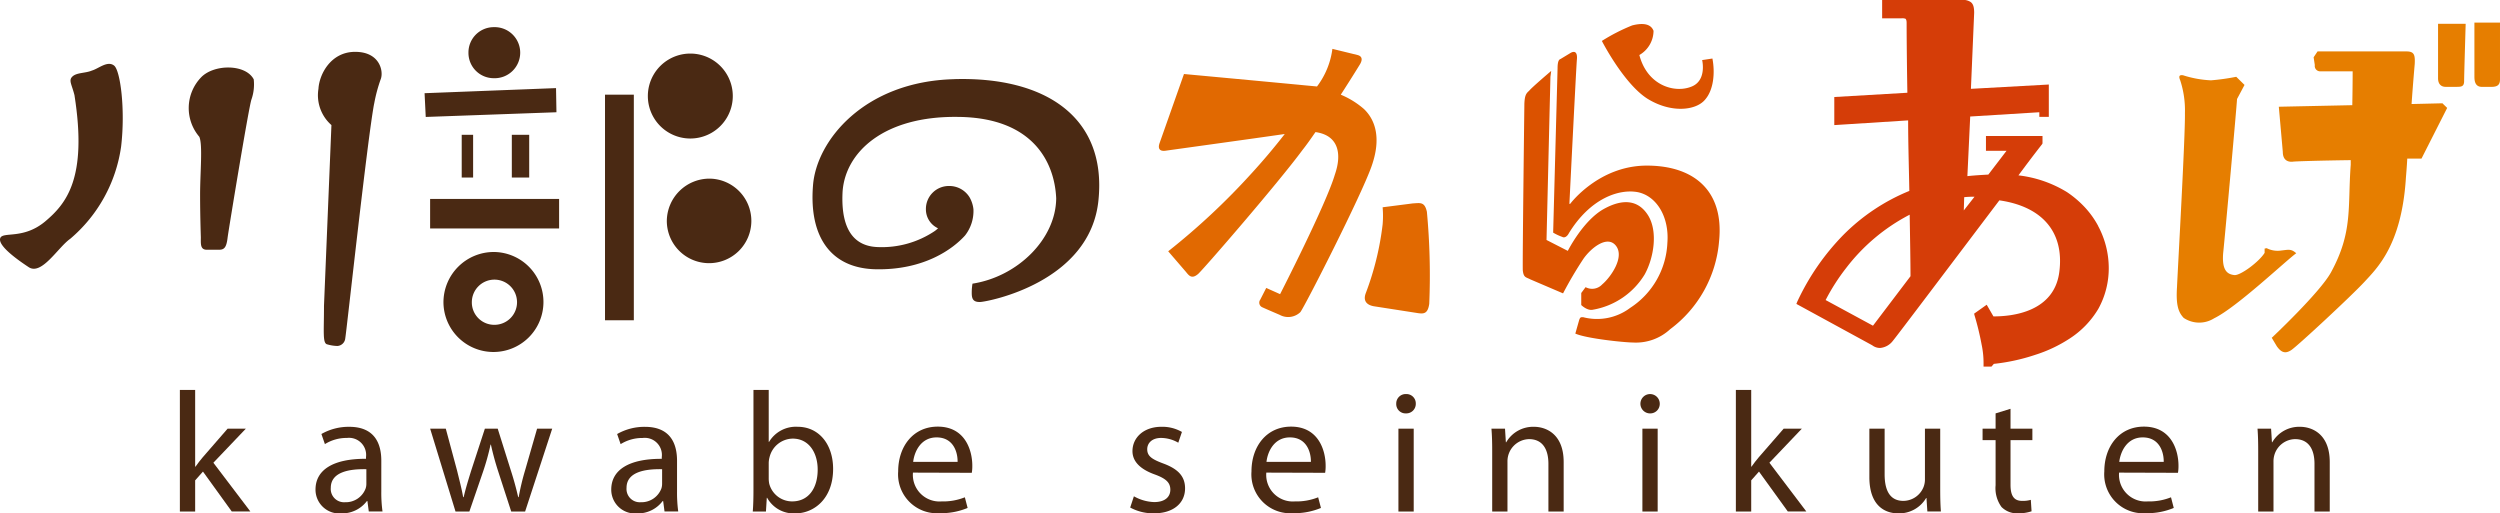 <svg xmlns="http://www.w3.org/2000/svg" width="336" height="69" viewBox="0 0 336 69"><g transform="translate(-234 -311)"><path d="M12.9,35.76h.047c.279-.391.653-.9.978-1.269l3.337-3.837h2.45l-4.364,4.578,4.973,6.554h-2.5l-3.872-5.365L12.9,37.6v4.188H10.846V25.448H12.9Z" transform="translate(247.329 337.959)" fill="#4a2913"/><path d="M27.867,36.414a18.541,18.541,0,0,0,.163,2.671H26.186L26,37.681h-.069a4.187,4.187,0,0,1-3.45,1.66,3.2,3.2,0,0,1-3.457-3.2c0-2.687,2.427-4.158,6.787-4.138v-.231A2.3,2.3,0,0,0,23.249,29.2a5.482,5.482,0,0,0-2.962.829l-.47-1.359a7.4,7.4,0,0,1,3.736-.967c3.475,0,4.315,2.326,4.315,4.556ZM25.859,33.4c-2.236-.044-4.781.343-4.781,2.506a1.786,1.786,0,0,0,1.915,1.933,2.842,2.842,0,0,0,2.773-1.864,2.005,2.005,0,0,0,.094-.644Z" transform="translate(257.38 340.66)" fill="#4a2913"/><path d="M29.663,27.817l1.516,5.633c.3,1.238.611,2.414.818,3.564h.071c.254-1.126.624-2.326,1-3.54l1.846-5.657h1.727l1.75,5.567c.421,1.3.744,2.5,1,3.63h.069a32.687,32.687,0,0,1,.863-3.608l1.609-5.589h2.031l-3.64,11.132H38.456l-1.725-5.316a37.885,37.885,0,0,1-1.005-3.676h-.047a32.262,32.262,0,0,1-1.03,3.7l-1.817,5.292H30.969L27.561,27.817Z" transform="translate(264.252 340.799)" fill="#4a2913"/><path d="M47.954,36.414a18.89,18.89,0,0,0,.16,2.671H46.273l-.185-1.4h-.071a4.174,4.174,0,0,1-3.45,1.66,3.2,3.2,0,0,1-3.455-3.2c0-2.687,2.427-4.158,6.791-4.138v-.231a2.3,2.3,0,0,0-2.57-2.572,5.485,5.485,0,0,0-2.96.829l-.47-1.359a7.392,7.392,0,0,1,3.736-.967c3.473,0,4.315,2.326,4.315,4.556ZM45.948,33.4c-2.24-.044-4.781.343-4.781,2.506a1.784,1.784,0,0,0,1.91,1.933,2.851,2.851,0,0,0,2.779-1.864,2.066,2.066,0,0,0,.091-.644Z" transform="translate(277.04 340.66)" fill="#4a2913"/><path d="M48.276,25.449h2.051v6.978h.047A4.2,4.2,0,0,1,54.222,30.4c2.8,0,4.759,2.3,4.759,5.661,0,4-2.568,5.978-5.082,5.978a4.071,4.071,0,0,1-3.782-2.093h-.049l-.114,1.84H48.182c.069-.759.094-1.891.094-2.88Zm2.051,11.868a3.635,3.635,0,0,0,.071.741,3.177,3.177,0,0,0,3.083,2.37c2.166,0,3.426-1.726,3.426-4.276,0-2.254-1.168-4.162-3.357-4.162a3.25,3.25,0,0,0-3.107,2.48,3.151,3.151,0,0,0-.116.853Z" transform="translate(286.989 337.96)" fill="#4a2913"/><path d="M59.467,33.873a3.577,3.577,0,0,0,3.847,3.87,7.822,7.822,0,0,0,3.127-.554l.374,1.431a9.347,9.347,0,0,1-3.78.708,5.229,5.229,0,0,1-5.554-5.615c0-3.375,2.033-6.022,5.318-6.022,3.689,0,4.645,3.2,4.645,5.244a5.26,5.26,0,0,1-.069.963Zm6-1.444c.022-1.26-.537-3.289-2.826-3.289-2.1,0-2.984,1.891-3.145,3.289Z" transform="translate(297.234 340.647)" fill="#4a2913"/><path d="M72.792,37.041a5.89,5.89,0,0,0,2.728.778c1.469,0,2.169-.712,2.169-1.658,0-.961-.584-1.5-2.073-2.047C73.561,33.382,72.6,32.3,72.6,30.973c0-1.8,1.493-3.272,3.894-3.272a5.276,5.276,0,0,1,2.753.693l-.49,1.447a4.66,4.66,0,0,0-2.311-.642c-1.208,0-1.863.686-1.863,1.521,0,.932.655,1.35,2.122,1.9,1.937.71,2.964,1.673,2.964,3.355,0,1.981-1.565,3.359-4.2,3.359a6.559,6.559,0,0,1-3.176-.781Z" transform="translate(313.604 340.66)" fill="#4a2913"/><path d="M82.085,33.873a3.574,3.574,0,0,0,3.84,3.87,7.83,7.83,0,0,0,3.127-.554l.377,1.431a9.362,9.362,0,0,1-3.789.708,5.228,5.228,0,0,1-5.548-5.615c0-3.375,2.037-6.022,5.325-6.022,3.68,0,4.641,3.2,4.641,5.244a5.294,5.294,0,0,1-.067.963Zm5.994-1.444c.02-1.26-.544-3.289-2.826-3.289-2.1,0-2.989,1.891-3.145,3.289Z" transform="translate(322.107 340.647)" fill="#4a2913"/><path d="M90.517,28.3a1.254,1.254,0,0,1-1.275-1.31A1.269,1.269,0,0,1,90.57,25.7a1.253,1.253,0,0,1,1.3,1.288,1.276,1.276,0,0,1-1.331,1.31Zm-.981,2.054h2.055V41.485H89.536Z" transform="translate(332.412 338.262)" fill="#4a2913"/><path d="M95.544,30.973c0-1.178-.025-2.1-.1-3.016h1.823l.114,1.82h.051a4.18,4.18,0,0,1,3.733-2.075c1.565,0,3.985.921,3.985,4.74v6.644H103.1V32.668c0-1.787-.673-3.309-2.614-3.309a2.974,2.974,0,0,0-2.889,3.01v6.717H95.544Z" transform="translate(339.007 340.66)" fill="#4a2913"/><path d="M106.115,28.3a1.3,1.3,0,1,1,1.353-1.31,1.278,1.278,0,0,1-1.328,1.31Zm-.981,2.054h2.053V41.485h-2.053Z" transform="translate(349.604 338.262)" fill="#4a2913"/><path d="M113.144,35.76h.04c.283-.391.653-.9.981-1.269l3.341-3.837h2.443l-4.36,4.578,4.966,6.554h-2.49l-3.876-5.365L113.144,37.6v4.188h-2.062V25.448h2.062Z" transform="translate(356.219 337.959)" fill="#4a2913"/><path d="M129.15,35.909c0,1.15.022,2.168.094,3.038h-1.821l-.12-1.818h-.042a4.224,4.224,0,0,1-3.733,2.071c-1.774,0-3.9-.985-3.9-4.879V27.816h2.051v6.139c0,2.113.68,3.566,2.523,3.566a2.949,2.949,0,0,0,2.708-1.864,2.755,2.755,0,0,0,.187-1.038v-6.8h2.053Z" transform="translate(365.615 340.798)" fill="#4a2913"/><path d="M132.277,26.6v2.671h2.938v1.541h-2.938v6c0,1.383.4,2.163,1.542,2.163a3.814,3.814,0,0,0,1.186-.139l.1,1.539a5.68,5.68,0,0,1-1.825.277,2.953,2.953,0,0,1-2.209-.849,4.287,4.287,0,0,1-.8-2.924V30.815h-1.75V29.273h1.75V27.218Z" transform="translate(371.937 339.342)" fill="#4a2913"/><path d="M137.846,33.873a3.578,3.578,0,0,0,3.852,3.87,7.855,7.855,0,0,0,3.127-.554l.37,1.431a9.329,9.329,0,0,1-3.78.708,5.228,5.228,0,0,1-5.554-5.615c0-3.375,2.03-6.022,5.323-6.022,3.689,0,4.647,3.2,4.647,5.244a5.221,5.221,0,0,1-.071.963Zm6-1.444c.022-1.26-.535-3.289-2.824-3.289-2.1,0-2.984,1.891-3.152,3.289Z" transform="translate(380.958 340.647)" fill="#4a2913"/><path d="M145.19,30.973c0-1.178-.022-2.1-.091-3.016h1.823l.114,1.82h.045a4.186,4.186,0,0,1,3.733-2.075c1.567,0,3.992.921,3.992,4.74v6.644h-2.051V32.668c0-1.787-.678-3.309-2.617-3.309a2.955,2.955,0,0,0-2.755,2.069,3,3,0,0,0-.138.941v6.717H145.19Z" transform="translate(392.312 340.66)" fill="#4a2913"/><path d="M10.019,9.031C9.645,7.513,9.168,7,9.752,6.469s1.756-.42,2.6-.785c.9-.257,2.073-1.361,2.973-.677.849.627,1.54,5.905.954,10.885A19.888,19.888,0,0,1,9.435,28.3c-1.649,1.15-3.876,5.028-5.628,3.773C2.057,30.92-.332,29.139.038,28.191c.372-.89,3.08.211,6-2.2,2.86-2.4,5.728-5.8,3.976-16.96m24.09-2.139a6.131,6.131,0,0,1-.321,2.715c-.37,1.15-2.973,16.962-3.187,18.482-.158,1.412-.477,1.678-1.168,1.678H27.786c-.9,0-.793-.838-.793-1.678,0,0-.1-2.825-.1-5.752s.37-6.7-.107-7.752a5.954,5.954,0,0,1,.263-8.01c1.754-1.785,6-1.785,7.066.317M50.284,10.13c-.9,4.712-3.718,30.688-3.878,31.522A1.132,1.132,0,0,1,45.345,42.7a5.209,5.209,0,0,1-1.328-.207c-.684-.11-.473-1.521-.473-5.189l1-24.293A5.337,5.337,0,0,1,42.8,8.14c.107-1.933,1.643-4.971,4.933-4.971s3.825,2.566,3.457,3.617a20.66,20.66,0,0,0-.9,3.344" transform="translate(234 314.799)" fill="#4a2913"/><path d="M27.355,8.57l17.668-.684.056,3.245-17.568.631ZM28.1,22.78H45.436v3.973H28.1Zm8.624,7.132a6.72,6.72,0,1,1-6.832,6.75,6.768,6.768,0,0,1,6.832-6.75M32.346,14.163h1.533v5.745H32.346ZM36.723,39.7a3.037,3.037,0,1,0-3.016-3.038A3.01,3.01,0,0,0,36.723,39.7m2.358-25.537h2.336v5.745H39.081ZM51.605,8.77h3.874V39.087H51.605Zm17.174.182a5.708,5.708,0,0,1-11.416,0,5.708,5.708,0,0,1,11.416,0m-3.134,11.1a5.681,5.681,0,1,1-5.733,5.655,5.742,5.742,0,0,1,5.733-5.655" transform="translate(263.708 314.956)" fill="#4a2913"/><path d="M95.8,8.042a10.584,10.584,0,0,0,2.068-5.055s2.719.664,3.359.822.742.624.314,1.306c0,0-1.056,1.73-2.545,4.03a11.467,11.467,0,0,1,3.1,1.915c1.484,1.409,2.409,3.845,1.03,7.722-1.382,3.931-8.867,18.638-9.562,19.587a2.37,2.37,0,0,1-2.788.363s-1.959-.835-2.282-.994a.68.68,0,0,1-.319-1.049l.8-1.57,1.863.835S97.034,23.863,98.2,19.883c1.005-2.882.421-5.29-2.606-5.71-.58.838-1.166,1.678-1.745,2.407-3.283,4.452-13.168,15.865-14.015,16.65-.851.734-1.224.264-1.645-.264L75.8,30.193a92.816,92.816,0,0,0,11.1-10.362c1.594-1.733,3.136-3.56,4.565-5.4-4.3.624-15.346,2.146-16.035,2.249-.851.106-1.01-.365-.8-.992l3.29-9.32s12.433,1.152,16.2,1.517Zm14.766,16.817a91.572,91.572,0,0,1,.319,12.4c-.212,1.42-.791,1.368-1.747,1.209l-5.735-.893c-1.059-.207-1.384-.835-1.059-1.728a38.631,38.631,0,0,0,2.276-9.269,13.444,13.444,0,0,0,0-2.3l4.043-.519c1-.051,1.591-.257,1.9,1.1" transform="translate(315.206 314.58)" fill="#e16901"/><path d="M101.473,8.565l-.526,21.929,2.862,1.466s2.019-4.023,4.781-5.6c2.706-1.519,4.777-1.2,6.049.893,1.275,2.144.744,5.6-.484,7.849a10.174,10.174,0,0,1-7,4.771c-.747.154-1.54-.633-1.54-.633V37.621l.582-.785a1.85,1.85,0,0,0,2.233-.369c1.166-.989,3.025-3.663,1.859-5.18s-3.4.31-4.407,1.776a52.409,52.409,0,0,0-2.713,4.608l-4.4-1.882c-.582-.312-.9-.211-1.01-1.207-.053-1.1.212-22.36.212-22.41.054-1.1.216-1.357.637-1.724.316-.422,2.967-2.671,2.967-2.671Zm1.38-2.407,1.221-.737c.633-.42,1.059-.209.954.838-.1,1.1-1.007,19.379-1.007,19.379h.107s3.818-5.138,10.3-5.138c6.366,0,10.4,3.406,9.711,10.153a16.409,16.409,0,0,1-6.577,11.837,6.764,6.764,0,0,1-4.995,1.785c-1.11,0-6.265-.528-7.748-1.2l.477-1.68c.16-.578.27-.519.588-.519a7.4,7.4,0,0,0,6.312-1.258,10.97,10.97,0,0,0,4.995-8.75c.265-3.452-1.433-6.279-3.981-6.8-2.548-.471-6.375.84-9.243,5.49-.265.525-.637.682-.9.525a6.738,6.738,0,0,1-1.228-.576l.593-22.087c0-1.1.265-1.207.426-1.258m5.525-2.416a24.96,24.96,0,0,1,4.079-2.089c1.649-.42,2.554-.106,2.869.732a3.787,3.787,0,0,1-1.906,3.247c1.061,4.081,4.674,5.127,6.9,4.287,2.227-.774,1.538-3.606,1.538-3.606l1.38-.209c.37,1.937.158,4.188-.958,5.492-1.217,1.519-4.612,1.884-7.8-.106-3.185-2.043-6.1-7.75-6.1-7.75" transform="translate(340.905 312.758)" fill="#db5200"/><path d="M156.237,30.367a12,12,0,0,1,1.433,5.659,11.258,11.258,0,0,1-1.384,5.45,12.123,12.123,0,0,1-3.874,4.028,18.8,18.8,0,0,1-4.667,2.2,26.137,26.137,0,0,1-5.519,1.2l-.319.367h-1.065v-.314a12.134,12.134,0,0,0-.263-2.663,37.211,37.211,0,0,0-.954-3.929l-.051-.209,1.692-1.2.905,1.568h.056c2.441,0,8.171-.572,8.809-6.07.64-5.239-2.278-8.693-8.069-9.527-6.372,8.425-13.953,18.477-14.327,18.9a2.411,2.411,0,0,1-1.7.939,1.738,1.738,0,0,1-1.063-.361l-10.191-5.558.1-.259A32.126,32.126,0,0,1,122,31.574a26.718,26.718,0,0,1,8.867-5.914c-.054-3.087-.16-6.387-.16-9.48l-9.925.633V13.038l9.821-.572c-.1-5.967-.1-9.109-.1-9.373,0-.42-.1-.525-.158-.576a1.3,1.3,0,0,0-.533-.055h-2.6V0h10.67a1.826,1.826,0,0,1,1.217.266c.37.264.481.73.481,1.464l-.435,10.208,10.469-.578v4.349h-1.275v-.624l-9.29.574-.379,8.014c.909-.1,1.861-.156,2.815-.209l2.447-3.2h-2.766V18.279h7.6v.994l-.058.108s-1.322,1.673-3.176,4.188a16,16,0,0,1,6.52,2.249,13.715,13.715,0,0,1,2.45,2.093,12.057,12.057,0,0,1,1.745,2.456M125.982,43.774l5.042-6.649c0-1.779-.051-4.767-.111-8.271a25.579,25.579,0,0,0-8.543,7.172,27.557,27.557,0,0,0-2.753,4.3Zm12.205-15.494,1.438-1.836a10.716,10.716,0,0,0-1.384.057Z" transform="translate(359.747 311)" fill="#d53d08"/><path d="M154.277,32.011c.954-.1,1.322-.259,2.015.369-1.328.939-8.011,7.282-11.04,8.744a3.745,3.745,0,0,1-4.086-.055c-.691-.73-1.063-1.673-.9-4.133.107-2.515,1.117-20.265,1.065-23.356a13,13,0,0,0-.633-4.441c-.27-.631-.056-.732.37-.684a14.3,14.3,0,0,0,3.76.684,29.645,29.645,0,0,0,3.4-.475l1.114,1.093-1.007,1.891c-.051,1.042-1.6,18.216-1.861,20.678-.212,2.467.635,2.88,1.487,2.986.793.108,3.343-1.783,4.081-2.986v-.574l.274-.055a3.233,3.233,0,0,0,1.964.314m17.515-19.686,4.144-.1.638.622-3.453,6.814h-1.912c-.053,1.152-.158,2.2-.212,3.036-.642,8.586-3.774,11.624-5.572,13.559s-8.867,8.489-9.767,9.111-1.431.264-1.968-.468L153,43.743s6.475-6.075,7.964-8.8c2.969-5.444,2.224-8.742,2.65-14.449v-.629c-3.869.053-7.536.156-7.8.211-.588.055-1.328-.158-1.328-1.313l-.537-6.075,9.876-.209c.049-2.564.049-4.549.049-4.549h-4.344a.723.723,0,0,1-.742-.838l-.16-1.049.528-.789H171.1c1.063,0,1.17.475,1.117,1.675,0,0-.212,2.364-.426,5.393m3.56-3.454V1.54h3.713s-.209,6.967-.209,7.7c0,.774-.421.774-1.065.774h-1.431c-.53,0-1.007-.314-1.007-1.148m4.886-7.488h3.439V9.033c0,.778-.423.985-1.164.985h-1.268c-.9,0-1.007-.774-1.007-1.354Z" transform="translate(386.323 312.657)" fill="#e67e00"/><path d="M33.37,8.52a3.432,3.432,0,1,0,0-6.86,3.4,3.4,0,0,0-3.406,3.428A3.4,3.4,0,0,0,33.37,8.52" transform="translate(266.996 312.99)" fill="#4a2913"/><path d="M71.3,4.942c-12.056.31-18.529,8.267-18.95,14.346-.537,6.956,2.492,11.081,8.436,11.2,6.528.13,10.4-2.757,12-4.538a5.322,5.322,0,0,0,1.132-3.524,4.135,4.135,0,0,0-.506-1.583v0a3.184,3.184,0,0,0-2.8-1.546,3.081,3.081,0,0,0-3.083,3.1,2.794,2.794,0,0,0,1.632,2.583,4.143,4.143,0,0,1-.426.358A12.751,12.751,0,0,1,60.942,27.5c-2.869-.141-4.877-2.1-4.616-7.381.321-5.29,5.467-10.265,15.555-10.107,10.023.1,12.945,6.075,13.159,10.949-.053,5.49-5.2,10.52-11.251,11.461a7.2,7.2,0,0,0-.1,1.253c0,.739.156,1.258,1.166,1.209s14.8-2.623,15.868-13.713c1.112-11.11-7.112-16.6-19.423-16.235" transform="translate(290.913 316.701)" fill="#4a2913"/></g></svg>